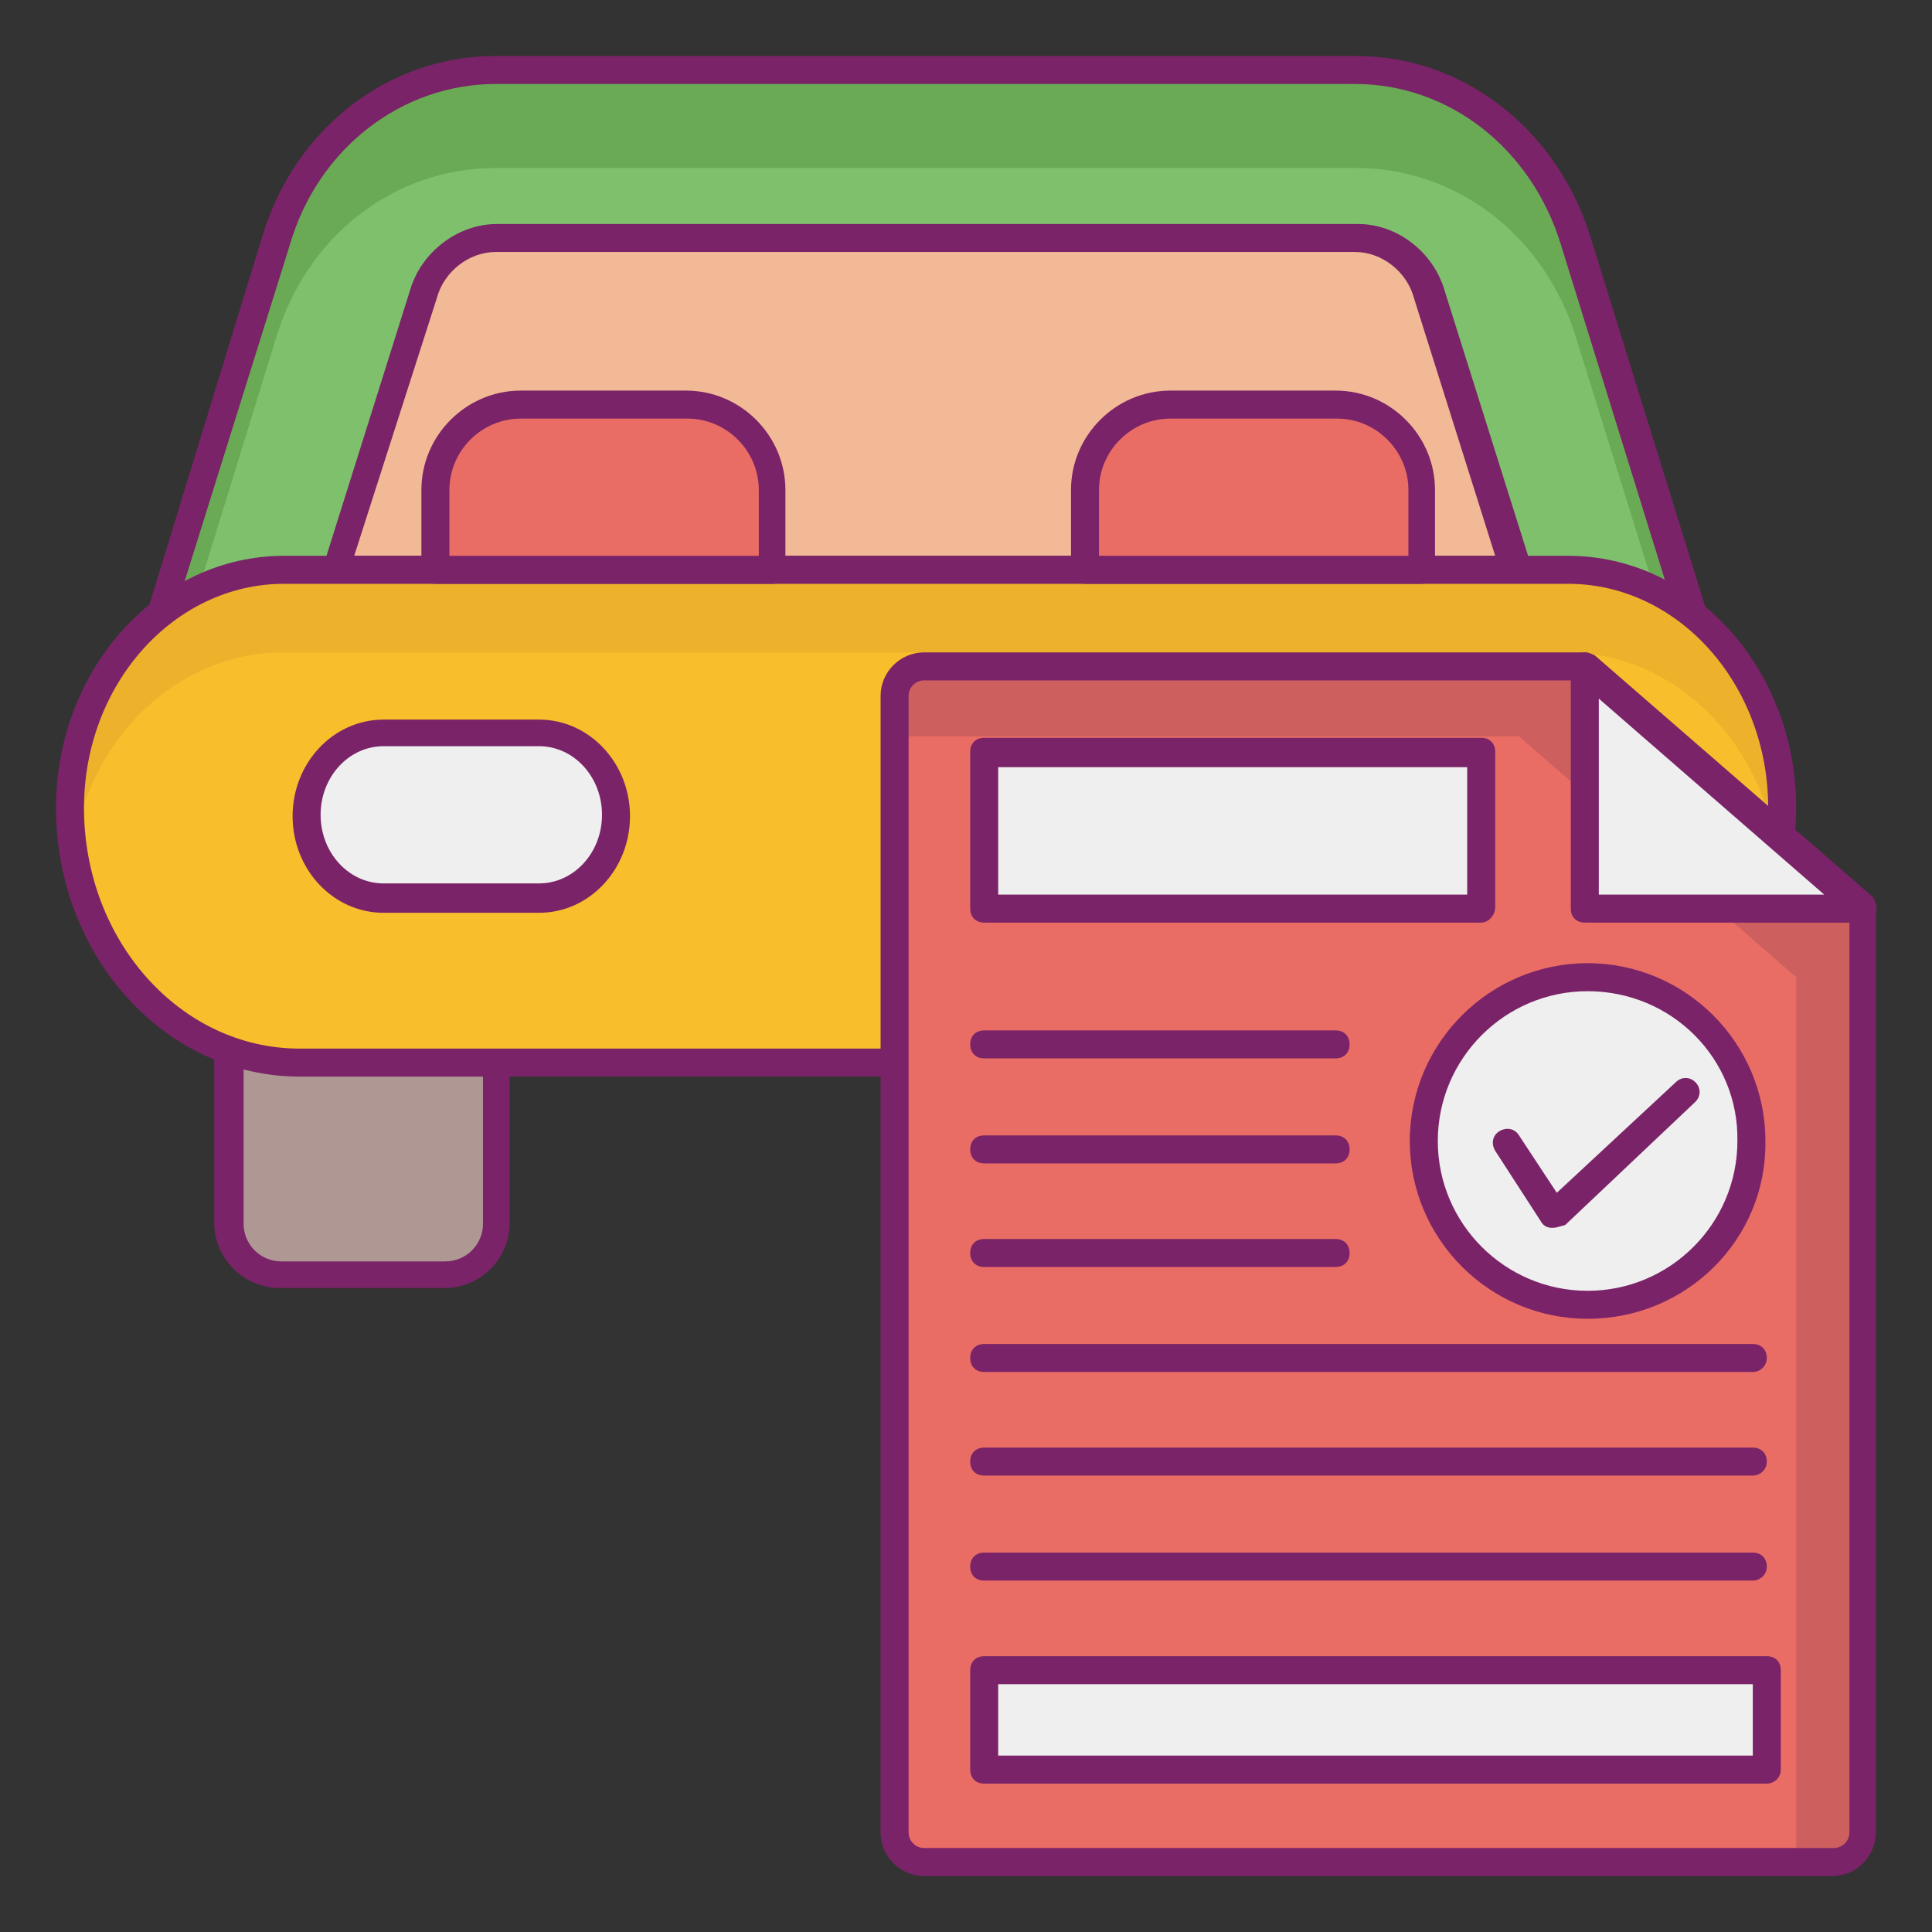 <svg id="Layer_1" enable-background="new 0 0 138 138" viewBox="0 0 138 138" xmlns="http://www.w3.org/2000/svg"><rect x="0" y="0" width="138" height="138" fill="#333333" stroke="none"/><g id="XMLID_2202_"><g id="XMLID_6014_"><g id="XMLID_6024_"><g id="XMLID_6026_"><path id="XMLID_2033_" d="m31.8 91h-11.8c-2 0-3.7-1.6-3.7-3.7v-17.5h19.1v17.6c0 2-1.6 3.6-3.6 3.6z" fill="#af9894"/><path id="XMLID_2034_" d="m31.8 92h-11.8c-2.6 0-4.7-2.1-4.7-4.7v-17.5c0-.6.4-1 1-1h19.1c.6 0 1 .4 1 1v17.6c0 2.5-2.1 4.6-4.6 4.6zm-14.4-21.2v16.6c0 1.5 1.2 2.7 2.7 2.7h11.7c1.5 0 2.7-1.2 2.7-2.7v-16.6z" fill="#7a2368"/></g><g id="XMLID_6025_"><path id="XMLID_2029_" d="m112.2 91h-11.7c-2 0-3.7-1.6-3.7-3.7v-17.5h19.1v17.6c0 2-1.7 3.6-3.7 3.6z" fill="#af9894"/><path id="XMLID_2030_" d="m112.2 92h-11.7c-2.6 0-4.7-2.1-4.7-4.7v-17.5c0-.6.4-1 1-1h19.1c.6 0 1 .4 1 1v17.6c0 2.5-2.1 4.6-4.7 4.6zm-14.4-21.2v16.6c0 1.5 1.2 2.7 2.7 2.7h11.7c1.5 0 2.7-1.2 2.7-2.7v-16.6z" fill="#7a2368"/></g></g><g id="XMLID_6023_"><path id="XMLID_2025_" d="m115.9 46.6h-99.5l8.5-27.6c1.5-4.9 5.7-8.1 10.5-8.1h61.5c4.8 0 9 3.2 10.5 8.1z" fill="#f1b996"/><path id="XMLID_2026_" d="m115.9 47.6h-99.5c-.3 0-.6-.2-.8-.4s-.2-.6-.2-.9l8.5-27.6c1.7-5.3 6.3-8.8 11.5-8.8h61.5c5.2 0 9.8 3.5 11.5 8.8l8.5 27.6c.1.3 0 .6-.2.9s-.5.4-.8.4zm-98.2-2h96.8l-8.1-26.3c-1.4-4.4-5.2-7.4-9.6-7.4h-61.4c-4.3 0-8.1 3-9.6 7.4z" fill="#7a2368"/></g><g id="XMLID_6020_"><path id="XMLID_2017_" d="m121.1 44.7-8.5-27.4c-2.2-7.4-8.5-12.3-15.7-12.3h-61.5c-7.2 0-13.5 4.9-15.7 12.2l-8.5 27.4c-.7 1.8-.3 3.8.7 5.3 1.1 1.5 2.8 2.5 4.5 2.5h99.5c1.8 0 3.4-1 4.5-2.5 1-1.4 1.3-3.4.7-5.2zm-97.1-4 6.2-19.7c.7-2.4 2.9-4 5.2-4h61.5c2.3 0 4.5 1.7 5.2 4l6.2 19.7z" fill="#7ec06c"/><g id="XMLID_2041_"><path id="XMLID_2045_" d="m19.7 24.2c2.2-7.4 8.5-12.2 15.7-12.2h61.5c7.2 0 13.5 4.9 15.7 12.2l8 25.7c.9-1.5 1.2-3.4.6-5.2l-8.5-27.4c-2.3-7.4-8.6-12.3-15.8-12.3h-61.5c-7.2 0-13.5 4.9-15.7 12.2l-8.5 27.4c-.6 1.7-.4 3.6.6 5.2z" fill="#6aaa55"/><path id="XMLID_2046_" d="m108.3 47.6-2.2-6.9h-79.9l-2.2 6.9z" fill="#7ec06c"/></g><path id="XMLID_2020_" d="m115.9 53.6h-99.5c-2.1 0-4-1.1-5.3-2.9-1.3-1.9-1.5-4.3-.8-6.3l8.4-27.4c2.3-7.8 9-13 16.7-13h61.5c7.6 0 14.3 5.2 16.7 12.9l8.5 27.4c.7 2 .4 4.3-.8 6.2-1.4 2-3.3 3.1-5.4 3.1zm-80.5-47.6c-6.7 0-12.7 4.6-14.7 11.5l-8.6 27.5c-.5 1.5-.3 3.2.5 4.5.9 1.3 2.3 2 3.7 2h99.5c1.4 0 2.8-.8 3.7-2.1.8-1.3 1.1-3 .5-4.4 0 0 0 0 0-.1l-8.5-27.4c-2.1-6.9-8-11.5-14.7-11.5zm72.9 35.7h-84.3c-.3 0-.6-.2-.8-.4s-.2-.6-.1-.9l6.2-19.7c.8-2.7 3.4-4.7 6.2-4.7h61.5c2.8 0 5.4 2 6.2 4.8l6.2 19.7c.1.3 0 .6-.1.9s-.7.3-1 .3zm-83-2h81.5l-5.8-18.4c-.5-1.9-2.3-3.3-4.2-3.3h-61.4c-1.9 0-3.7 1.4-4.2 3.3z" fill="#7a2368"/></g><g id="XMLID_6019_"><path id="XMLID_2013_" d="m112 40.7c-22.9 0-68.8 0-91.7 0-8.4 0-15.3 7.6-15.3 17 0 10.1 7.3 18.2 16.4 18.2h89.5c9 0 16.4-8.2 16.4-18.2-.1-9.4-6.9-17-15.3-17z" fill="#f9be2b"/><path id="XMLID_2040_" d="m112 40.7c-22.9 0-68.8 0-91.7 0-8.4 0-15.3 7.6-15.3 17 0 1 .1 2 .2 3 1.2-8 7.5-14.1 15-14.1h91.7c7.5 0 13.8 6.1 15 14.1.1-1 .2-2 .2-3 .1-9.4-6.7-17-15.1-17z" fill="#edb12b"/><path id="XMLID_2014_" d="m110.9 76.9h-89.5c-9.6 0-17.4-8.6-17.4-19.2 0-9.9 7.3-18 16.3-18h91.7c9 0 16.3 8.1 16.3 18-.1 10.6-7.8 19.2-17.4 19.2zm-90.6-35.2c-7.9 0-14.3 7.2-14.3 16 0 9.5 6.9 17.2 15.4 17.2h89.5c8.5 0 15.4-7.7 15.4-17.2 0-8.8-6.4-16-14.3-16z" fill="#7a2368"/></g><g id="XMLID_6018_"><path id="XMLID_2009_" d="m38.5 64.2h-11.1c-3.1 0-5.5-2.7-5.5-5.9s2.5-5.9 5.5-5.9h11.1c3.1 0 5.5 2.7 5.5 5.9s-2.5 5.9-5.5 5.9z" fill="#efefef"/><path id="XMLID_2010_" d="m38.5 65.2h-11.1c-3.6 0-6.5-3.1-6.5-6.9s2.9-6.9 6.5-6.9h11.1c3.6 0 6.5 3.1 6.5 6.9s-2.9 6.9-6.5 6.9zm-11.1-11.9c-2.5 0-4.5 2.2-4.5 4.9s2 4.9 4.5 4.9h11.1c2.5 0 4.5-2.2 4.5-4.9s-2-4.9-4.5-4.9z" fill="#7a2368"/></g><g id="XMLID_6017_"><path id="XMLID_2005_" d="m104.8 64.2h-11c-3.1 0-5.5-2.7-5.5-5.9s2.5-5.9 5.5-5.9h11.1c3.1 0 5.5 2.7 5.5 5.9s-2.5 5.9-5.6 5.9z" fill="#efefef"/><path id="XMLID_2006_" d="m104.8 65.2h-11c-3.6 0-6.5-3.1-6.5-6.9s2.9-6.9 6.5-6.9h11.1c3.6 0 6.5 3.1 6.5 6.9s-3 6.9-6.6 6.9zm-11-11.9c-2.5 0-4.5 2.2-4.5 4.9s2 4.9 4.5 4.9h11.1c2.5 0 4.5-2.2 4.5-4.9s-2-4.9-4.5-4.9z" fill="#7a2368"/></g><g id="XMLID_6016_"><path id="XMLID_2001_" d="m55.2 40.7h-24.1v-5.7c0-3.4 2.7-6.1 6.1-6.1h11.8c3.4 0 6.1 2.7 6.1 6.1v5.7z" fill="#e96d64"/><path id="XMLID_2002_" d="m55.2 41.7h-24.1c-.6 0-1-.4-1-1v-5.7c0-3.9 3.2-7.1 7.1-7.1h11.8c3.9 0 7.1 3.2 7.1 7.1v5.7c.1.5-.4 1-.9 1zm-23.1-2h22.1v-4.7c0-2.8-2.3-5.1-5.1-5.1h-11.9c-2.8 0-5.1 2.3-5.1 5.1z" fill="#7a2368"/></g><g id="XMLID_6015_"><path id="XMLID_1997_" d="m101.5 40.7h-24v-5.7c0-3.4 2.7-6.1 6.1-6.1h11.8c3.4 0 6.1 2.7 6.1 6.1z" fill="#e96d64"/><path id="XMLID_1998_" d="m101.5 41.7h-24c-.6 0-1-.4-1-1v-5.7c0-3.9 3.2-7.1 7.1-7.1h11.8c3.9 0 7.1 3.2 7.1 7.1v5.7c0 .5-.4 1-1 1zm-23-2h22.1v-4.7c0-2.8-2.3-5.1-5.1-5.1h-11.9c-2.8 0-5.1 2.3-5.1 5.1z" fill="#7a2368"/></g></g><g id="XMLID_6013_"><path id="XMLID_1993_" d="m113.2 47.6h-47.2c-1.1 0-2.1.9-2.1 2.1v81.2c0 1.1.9 2.1 2.1 2.1h65c1.1 0 2.1-.9 2.1-2.1v-66z" fill="#e96d64"/><path id="XMLID_2042_" d="m113.2 47.6h-47.2c-1.1 0-2.1.9-2.1 2.1v2.9h44.6l19.8 17.2v63.2h2.7c1.1 0 2.1-.9 2.1-2.1v-66z" fill="#ce5f5f"/><path id="XMLID_1994_" d="m130.9 134h-64.9c-1.7 0-3.1-1.4-3.1-3.1v-81.2c0-1.7 1.4-3.1 3.1-3.1h47.2c.2 0 .5.1.7.2l19.8 17.2c.2.2.3.5.3.8v66c0 1.8-1.4 3.2-3.1 3.2zm-64.9-85.4c-.6 0-1.1.5-1.1 1.1v81.2c0 .6.5 1.1 1.1 1.1h65c.6 0 1.1-.5 1.1-1.1v-65.6l-19.2-16.7z" fill="#7a2368"/></g><g id="XMLID_6012_"><path id="XMLID_1989_" d="m113.2 47.6v17.3h19.8z" fill="#efefef"/><path id="XMLID_1990_" d="m133 65.9h-19.8c-.6 0-1-.4-1-1v-17.3c0-.4.2-.7.6-.9s.8-.1 1.1.2l19.8 17.2c.3.3.4.7.3 1.1-.2.4-.6.7-1 .7zm-18.8-2h16.1l-16.1-14z" fill="#7a2368"/></g><g id="XMLID_6011_"><path id="XMLID_1985_" d="m70.3 53.7h35.5v11.1h-35.5z" fill="#efefef"/><path id="XMLID_1986_" d="m105.8 65.9h-35.5c-.6 0-1-.4-1-1v-11.2c0-.6.4-1 1-1h35.5c.6 0 1 .4 1 1v11.1c0 .6-.5 1.1-1 1.1zm-34.5-2h33.5v-9.1h-33.5z" fill="#7a2368"/></g><g id="XMLID_6004_"><g id="XMLID_6010_"><path id="XMLID_1984_" d="m95.4 75.6h-25.1c-.6 0-1-.4-1-1s.4-1 1-1h25.1c.6 0 1 .4 1 1s-.4 1-1 1z" fill="#7a2368"/></g><g id="XMLID_6009_"><path id="XMLID_1982_" d="m95.4 83.1h-25.1c-.6 0-1-.4-1-1s.4-1 1-1h25.1c.6 0 1 .4 1 1s-.4 1-1 1z" fill="#7a2368"/></g><g id="XMLID_6008_"><path id="XMLID_1980_" d="m95.4 90.5h-25.1c-.6 0-1-.4-1-1s.4-1 1-1h25.1c.6 0 1 .4 1 1s-.4 1-1 1z" fill="#7a2368"/></g><g id="XMLID_6007_"><path id="XMLID_1978_" d="m125.2 98h-54.9c-.6 0-1-.4-1-1s.4-1 1-1h54.9c.6 0 1 .4 1 1s-.5 1-1 1z" fill="#7a2368"/></g><g id="XMLID_6006_"><path id="XMLID_1976_" d="m125.2 105.4h-54.9c-.6 0-1-.4-1-1s.4-1 1-1h54.9c.6 0 1 .4 1 1s-.5 1-1 1z" fill="#7a2368"/></g><g id="XMLID_6005_"><path id="XMLID_1974_" d="m125.2 112.9h-54.9c-.6 0-1-.4-1-1s.4-1 1-1h54.9c.6 0 1 .4 1 1s-.5 1-1 1z" fill="#7a2368"/></g></g><g id="XMLID_6003_"><path id="XMLID_1969_" d="m70.3 119.3h55.9v7.1h-55.9z" fill="#efefef"/><path id="XMLID_1970_" d="m126.2 127.4h-55.9c-.6 0-1-.4-1-1v-7.1c0-.6.4-1 1-1h55.9c.6 0 1 .4 1 1v7.1c0 .6-.5 1-1 1zm-54.9-2h53.9v-5.1h-53.9z" fill="#7a2368"/></g><g id="XMLID_6027_"><circle id="XMLID_1964_" cx="113.4" cy="81.5" fill="#efefef" r="11.7"/><path id="XMLID_1966_" d="m113.4 94.2c-7 0-12.7-5.7-12.7-12.7s5.7-12.7 12.7-12.7 12.7 5.7 12.7 12.7c.1 7-5.6 12.7-12.7 12.7zm0-23.4c-5.9 0-10.7 4.8-10.7 10.7s4.8 10.7 10.7 10.7 10.7-4.8 10.7-10.7c.1-5.9-4.7-10.7-10.7-10.7z" fill="#7a2368"/></g><g id="XMLID_6028_"><path id="XMLID_1965_" d="m110.9 87.7h-.1c-.3 0-.6-.2-.7-.4l-3.3-5.1c-.3-.5-.2-1.1.3-1.4s1.1-.2 1.4.3l2.7 4.1 8.5-7.9c.4-.4 1-.4 1.4 0s.4 1 0 1.4l-9.3 8.8c-.4.1-.6.2-.9.2z" fill="#7a2368"/></g></g></svg>
